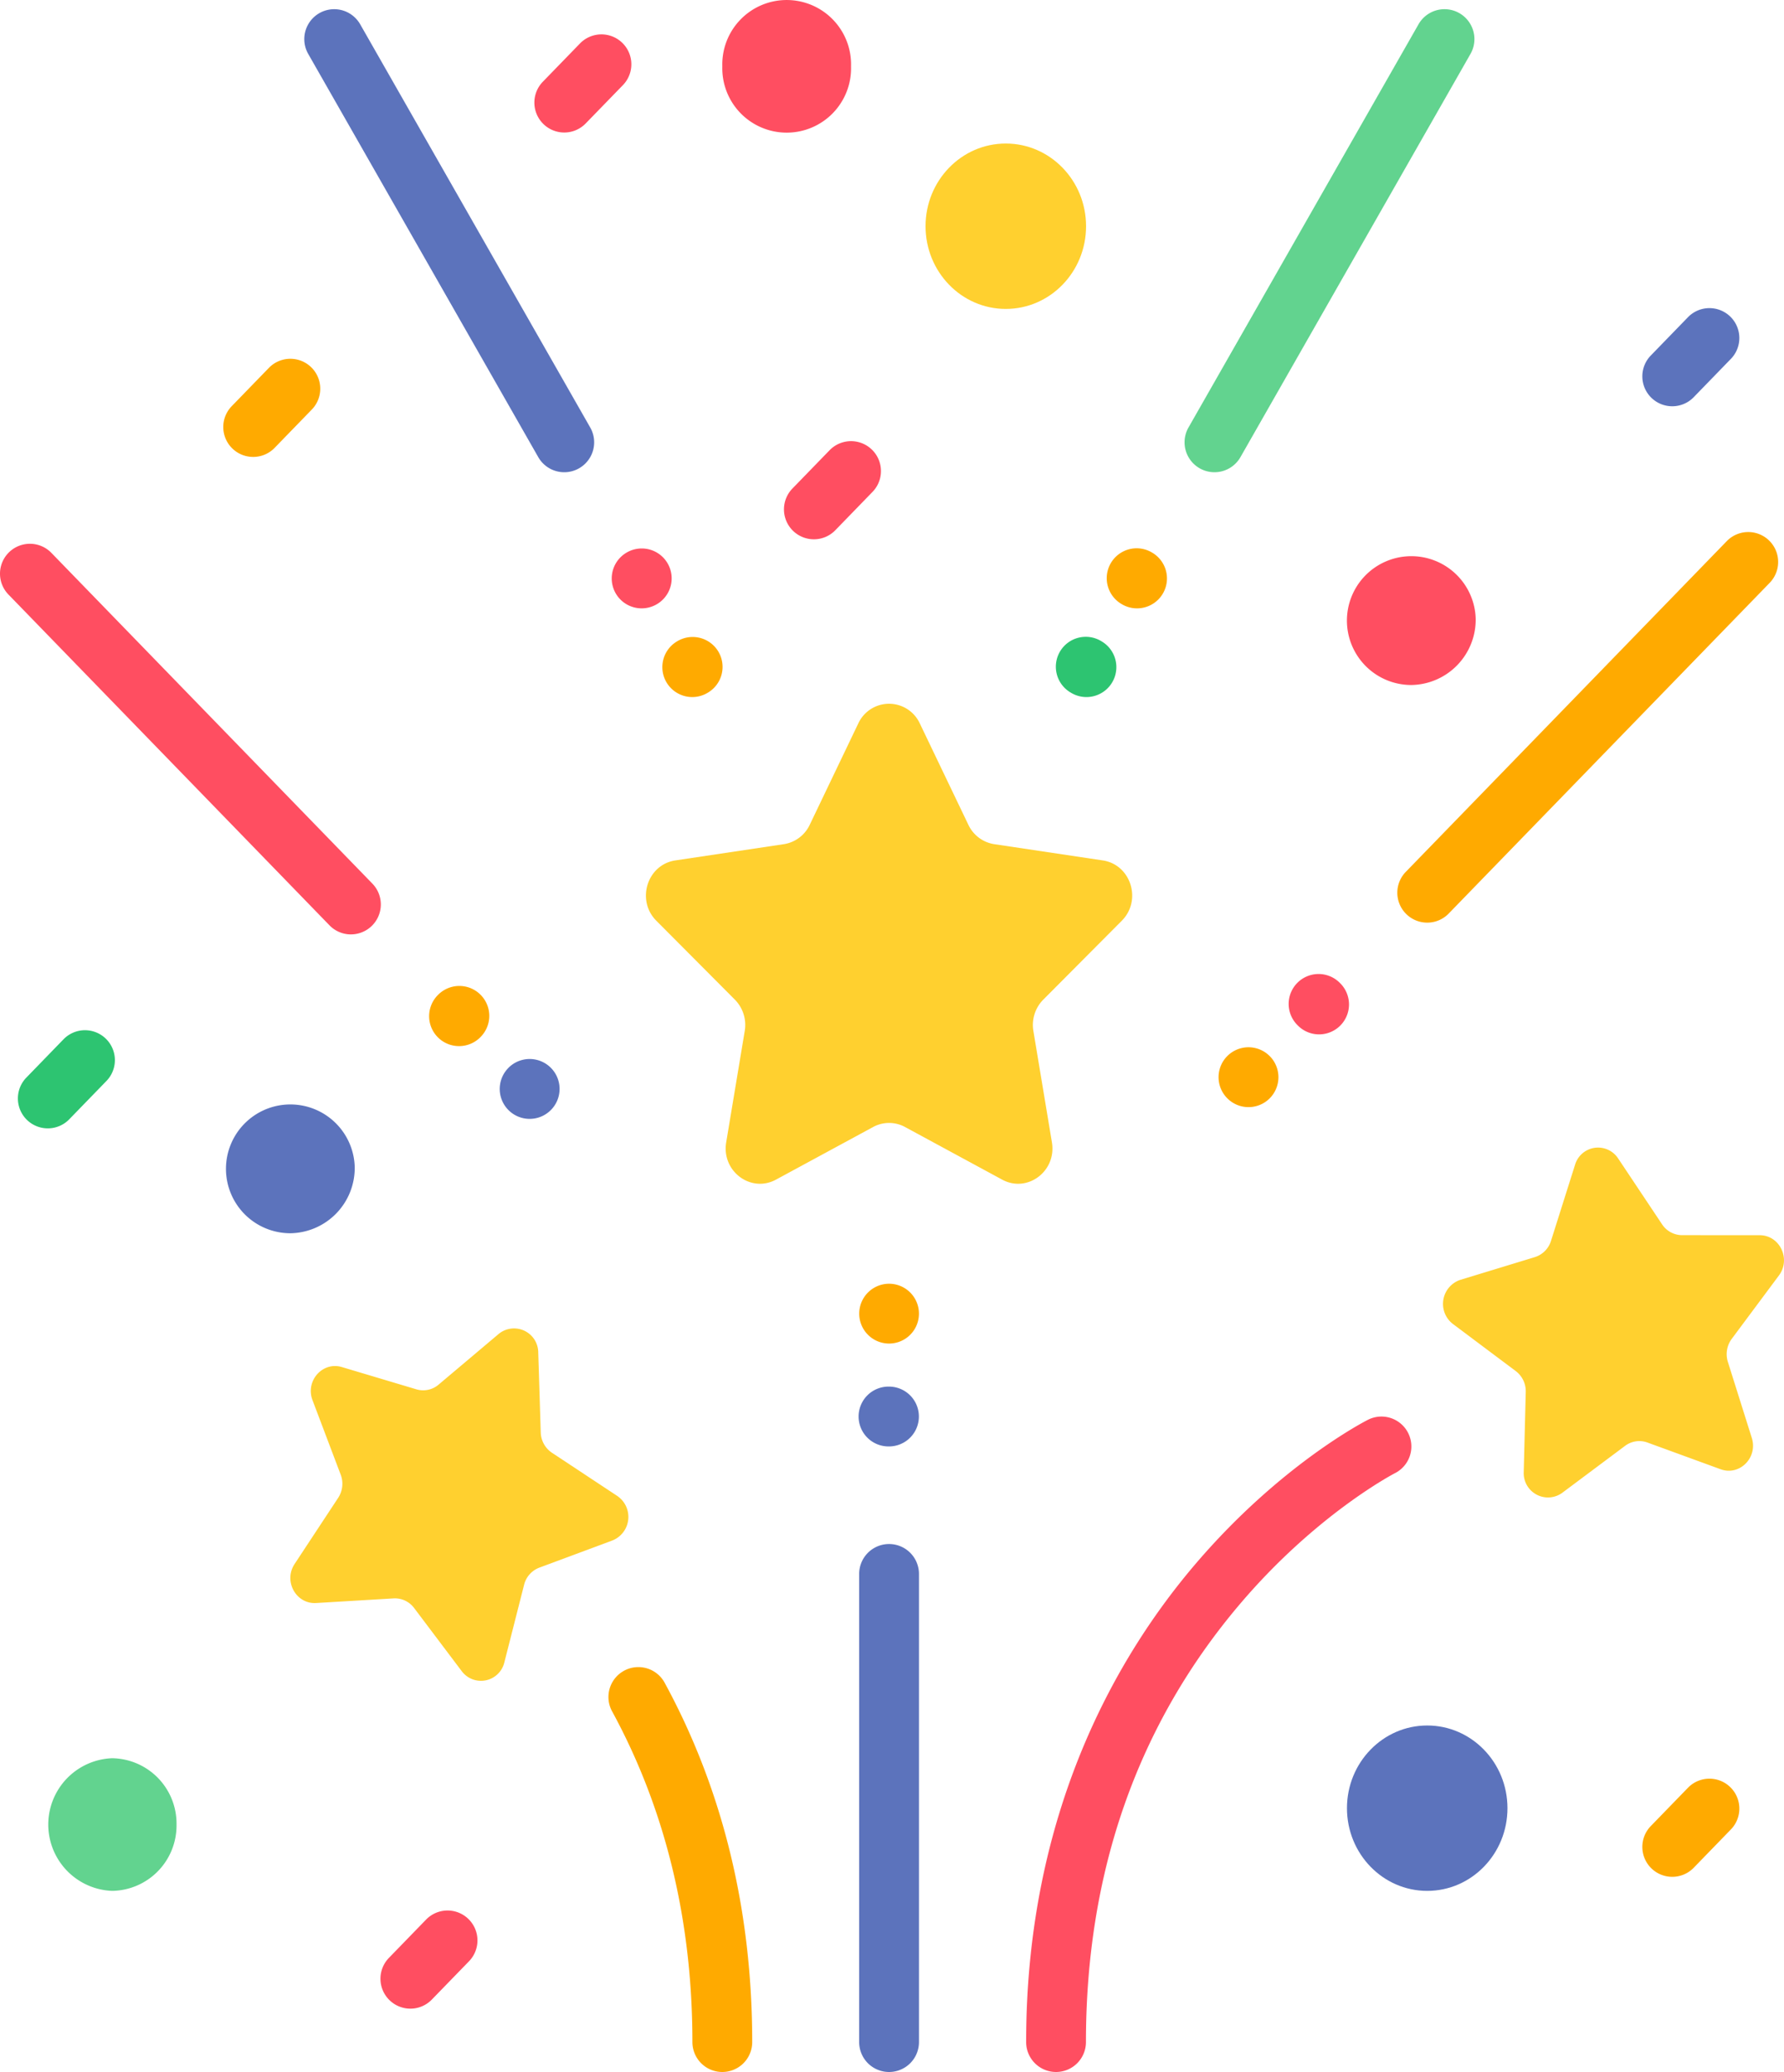 <svg xmlns="http://www.w3.org/2000/svg" width="440.925" height="512" viewBox="0 0 440.925 512">
  <g id="fireworks" transform="translate(-0.5)">
    <path id="Path_9" data-name="Path 9" d="M101.922,496.348a7.393,7.393,0,0,1-5.3-12.543l9.188-9.465a7.392,7.392,0,1,1,10.609,10.3l-9.191,9.465A7.359,7.359,0,0,1,101.922,496.348Zm0,0" fill="#ff4e61"/>
    <path id="Path_10" data-name="Path 10" d="M201.648,133.262a7.393,7.393,0,0,1-5.3-12.539l9.191-9.469a7.391,7.391,0,1,1,10.605,10.3l-9.191,9.469A7.371,7.371,0,0,1,201.648,133.262Zm0,0" fill="#ff4e61"/>
    <path id="Path_11" data-name="Path 11" d="M413.8,100.391a7.391,7.391,0,0,1-5.3-12.539l9.191-9.469A7.392,7.392,0,0,1,428.3,88.68l-9.191,9.469A7.371,7.371,0,0,1,413.8,100.391Zm0,0" fill="#5c73bc"/>
    <path id="Path_12" data-name="Path 12" d="M413.8,463.773a7.391,7.391,0,0,1-5.3-12.539l9.191-9.469a7.392,7.392,0,1,1,10.609,10.3l-9.191,9.469A7.371,7.371,0,0,1,413.8,463.773Zm0,0" fill="#fa0"/>
    <path id="Path_13" data-name="Path 13" d="M63.07,112.91a7.391,7.391,0,0,1-5.3-12.539L66.961,90.9a7.391,7.391,0,0,1,10.605,10.3l-9.191,9.469A7.371,7.371,0,0,1,63.07,112.91Zm0,0" fill="#fa0"/>
    <path id="Path_14" data-name="Path 14" d="M12.309,278.824a7.391,7.391,0,0,1-5.3-12.539l9.188-9.469a7.392,7.392,0,1,1,10.609,10.3l-9.191,9.469A7.364,7.364,0,0,1,12.309,278.824Zm0,0" fill="#2dc471"/>
    <path id="Path_15" data-name="Path 15" d="M216.293,278.492l-24,13c-6.223,3.371-13.5-2.074-12.309-9.215l4.582-27.523a8.9,8.9,0,0,0-2.437-7.734l-19.414-19.5c-5.035-5.055-2.258-13.863,4.7-14.906l26.824-4.016a8.494,8.494,0,0,0,6.387-4.781l12-25.043a8.377,8.377,0,0,1,15.215,0l12,25.043a8.507,8.507,0,0,0,6.387,4.781l26.828,4.016c6.957,1.043,9.734,9.852,4.7,14.906l-19.41,19.5a8.9,8.9,0,0,0-2.441,7.734l4.582,27.523c1.191,7.141-6.082,12.586-12.3,9.215l-24-13A8.255,8.255,0,0,0,216.293,278.492Zm0,0" fill="#ffd02f"/>
    <path id="Path_16" data-name="Path 16" d="M220.238,512a7.39,7.39,0,0,1-7.391-7.391V389.016a7.391,7.391,0,1,1,14.781,0V504.609A7.39,7.39,0,0,1,220.238,512Zm0,0" fill="#5c73bc"/>
    <path id="Path_17" data-name="Path 17" d="M220.3,357.422h-.113a7.393,7.393,0,1,1,0-14.785h.113a7.393,7.393,0,0,1,0,14.785Zm0,0" fill="#5c73bc"/>
    <path id="Path_18" data-name="Path 18" d="M220.3,332h-.148a7.391,7.391,0,0,1,.031-14.781h.148A7.391,7.391,0,0,1,220.3,332Zm0,0" fill="#fa0"/>
    <path id="Path_19" data-name="Path 19" d="M87.234,230.895a7.371,7.371,0,0,1-5.3-2.242L2.59,146.914a7.391,7.391,0,0,1,10.605-10.3l79.344,81.738a7.393,7.393,0,0,1-5.3,12.539Zm0,0" fill="#ff4e61"/>
    <path id="Path_20" data-name="Path 20" d="M113.953,258.5a7.395,7.395,0,0,1-5.289-12.559l.082-.082A7.392,7.392,0,0,1,119.32,256.2l-.078.082A7.38,7.38,0,0,1,113.953,258.5Zm0,0" fill="#fa0"/>
    <path id="Path_21" data-name="Path 21" d="M131.4,276.48a7.391,7.391,0,0,1-5.3-12.539l.078-.086a7.394,7.394,0,0,1,10.609,10.3l-.082.082A7.371,7.371,0,0,1,131.4,276.48Zm0,0" fill="#5c73bc"/>
    <path id="Path_22" data-name="Path 22" d="M353.242,227.988a7.391,7.391,0,0,1-5.3-12.539l79.34-81.734a7.392,7.392,0,0,1,10.609,10.3l-79.344,81.734A7.371,7.371,0,0,1,353.242,227.988Zm0,0" fill="#fa0"/>
    <path id="Path_23" data-name="Path 23" d="M326.523,255.6a7.358,7.358,0,0,1-5.27-2.211l-.082-.082a7.392,7.392,0,1,1,10.543-10.363l.082.082a7.395,7.395,0,0,1-5.273,12.574Zm0,0" fill="#ff4e61"/>
    <path id="Path_24" data-name="Path 24" d="M309.074,273.578a7.371,7.371,0,0,1-5.3-2.242l-.082-.082a7.394,7.394,0,0,1,10.609-10.3l.082.082a7.395,7.395,0,0,1-5.3,12.543Zm0,0" fill="#fa0"/>
    <path id="Path_25" data-name="Path 25" d="M300.652,116.691a7.394,7.394,0,0,1-6.41-11.055L351.105,5.984a7.392,7.392,0,0,1,12.84,7.328l-56.863,99.652A7.394,7.394,0,0,1,300.652,116.691Zm0,0" fill="#62d38f"/>
    <path id="Path_26" data-name="Path 26" d="M281.523,150.328a7.363,7.363,0,0,1-3.789-1.047l-.1-.059a7.392,7.392,0,0,1,7.59-12.687l.1.059a7.391,7.391,0,0,1-3.8,13.734Zm0,0" fill="#fa0"/>
    <path id="Path_27" data-name="Path 27" d="M269.016,172.246a7.354,7.354,0,0,1-3.809-1.062l-.1-.059a7.392,7.392,0,1,1,7.633-12.66l.1.059a7.393,7.393,0,0,1-3.824,13.723Zm0,0" fill="#2dc471"/>
    <path id="Path_28" data-name="Path 28" d="M139.965,116.691a7.389,7.389,0,0,1-6.43-3.73L76.672,13.313a7.392,7.392,0,0,1,12.84-7.328l56.863,99.648a7.392,7.392,0,0,1-6.41,11.059Zm0,0" fill="#5c73bc"/>
    <path id="Path_29" data-name="Path 29" d="M159.094,150.328a7.391,7.391,0,0,1-3.816-13.727l.1-.059a7.392,7.392,0,0,1,7.613,12.672l-.1.059A7.365,7.365,0,0,1,159.094,150.328Zm0,0" fill="#ff4e61"/>
    <path id="Path_30" data-name="Path 30" d="M171.6,172.246a7.394,7.394,0,0,1-3.84-13.715l.1-.059a7.393,7.393,0,1,1,7.664,12.645l-.1.059A7.354,7.354,0,0,1,171.6,172.246Zm0,0" fill="#fa0"/>
    <path id="Path_31" data-name="Path 31" d="M402.145,357.281l-15.523,11.6a6,6,0,0,1-9.523-5.164l.5-19.75a6.257,6.257,0,0,0-2.469-5.164l-15.508-11.621a6.258,6.258,0,0,1,1.824-10.93l18.391-5.609a6.093,6.093,0,0,0,4-4.016l5.938-18.785a5.931,5.931,0,0,1,10.652-1.59l10.863,16.285a5.957,5.957,0,0,0,4.941,2.68l19.18.012c4.977,0,7.789,5.883,4.758,9.949L428.5,330.852a6.337,6.337,0,0,0-.949,5.672l5.918,18.8c1.531,4.875-3.027,9.445-7.715,7.734l-18.078-6.6A5.856,5.856,0,0,0,402.145,357.281Zm0,0" fill="#ffd02f"/>
    <path id="Path_32" data-name="Path 32" d="M261.508,512a7.39,7.39,0,0,1-7.391-7.391c0-57.23,22.832-95.922,41.984-118.3,20.828-24.332,41.613-35.023,42.488-35.469a7.392,7.392,0,0,1,6.691,13.184c-.312.16-19.5,10.164-38.367,32.395-25.227,29.719-38.016,66.121-38.016,108.2A7.39,7.39,0,0,1,261.508,512Zm0,0" fill="#ff4e61"/>
    <path id="Path_33" data-name="Path 33" d="M102.855,397.352l11.766,15.605a5.94,5.94,0,0,0,10.547-2.227l4.863-19.113a6.12,6.12,0,0,1,3.77-4.246l18.039-6.707a6.261,6.261,0,0,0,1.207-11.016l-16.141-10.672a6.245,6.245,0,0,1-2.758-5l-.617-19.75a5.98,5.98,0,0,0-9.8-4.586l-14.84,12.516a5.871,5.871,0,0,1-5.473,1.156L85,337.809c-4.777-1.426-9.07,3.41-7.262,8.184l6.969,18.41a6.34,6.34,0,0,1-.625,5.719l-10.77,16.348c-2.793,4.242.344,9.938,5.313,9.645l19.145-1.141A5.933,5.933,0,0,1,102.855,397.352Zm0,0" fill="#ffd02f"/>
    <path id="Path_34" data-name="Path 34" d="M179.023,512a7.39,7.39,0,0,1-7.391-7.391c0-30.059-6.68-57.559-19.852-81.734a7.393,7.393,0,0,1,12.984-7.074c14.363,26.375,21.648,56.254,21.648,88.809A7.39,7.39,0,0,1,179.023,512Zm0,0" fill="#fa0"/>
    <path id="Path_35" data-name="Path 35" d="M268.926,55.9c0-11.285-8.883-20.434-19.836-20.434S229.254,44.613,229.254,55.9s8.879,20.438,19.836,20.438S268.926,67.184,268.926,55.9Zm0,0" fill="#ffd02f"/>
    <path id="Path_36" data-name="Path 36" d="M373.078,446.813c0-11.285-8.879-20.434-19.832-20.434s-19.836,9.148-19.836,20.434,8.879,20.434,19.836,20.434S373.078,458.1,373.078,446.813Zm0,0" fill="#5c73bc"/>
    <path id="Path_37" data-name="Path 37" d="M44.129,450.855a16.152,16.152,0,0,0-15.91-16.387,16.4,16.4,0,0,0,0,32.777A16.153,16.153,0,0,0,44.129,450.855Zm0,0" fill="#62d38f"/>
    <path id="Path_38" data-name="Path 38" d="M88.172,288.352a15.915,15.915,0,1,0-15.91,16.391A16.152,16.152,0,0,0,88.172,288.352Zm0,0" fill="#5c73bc"/>
    <g id="Group_2" data-name="Group 2">
      <path id="Path_39" data-name="Path 39" d="M210.84,16.391a15.915,15.915,0,1,0-31.816,0,15.915,15.915,0,1,0,31.816,0Zm0,0" fill="#ff4e61"/>
      <path id="Path_40" data-name="Path 40" d="M365.227,152.883a15.917,15.917,0,1,0-15.91,16.387A16.158,16.158,0,0,0,365.227,152.883Zm0,0" fill="#ff4e61"/>
      <path id="Path_41" data-name="Path 41" d="M139.957,32.746a7.393,7.393,0,0,1-5.3-12.539l9.191-9.469a7.391,7.391,0,1,1,10.605,10.3L145.262,30.5A7.377,7.377,0,0,1,139.957,32.746Zm0,0" fill="#ff4e61"/>
    </g>
  </g>
</svg>
